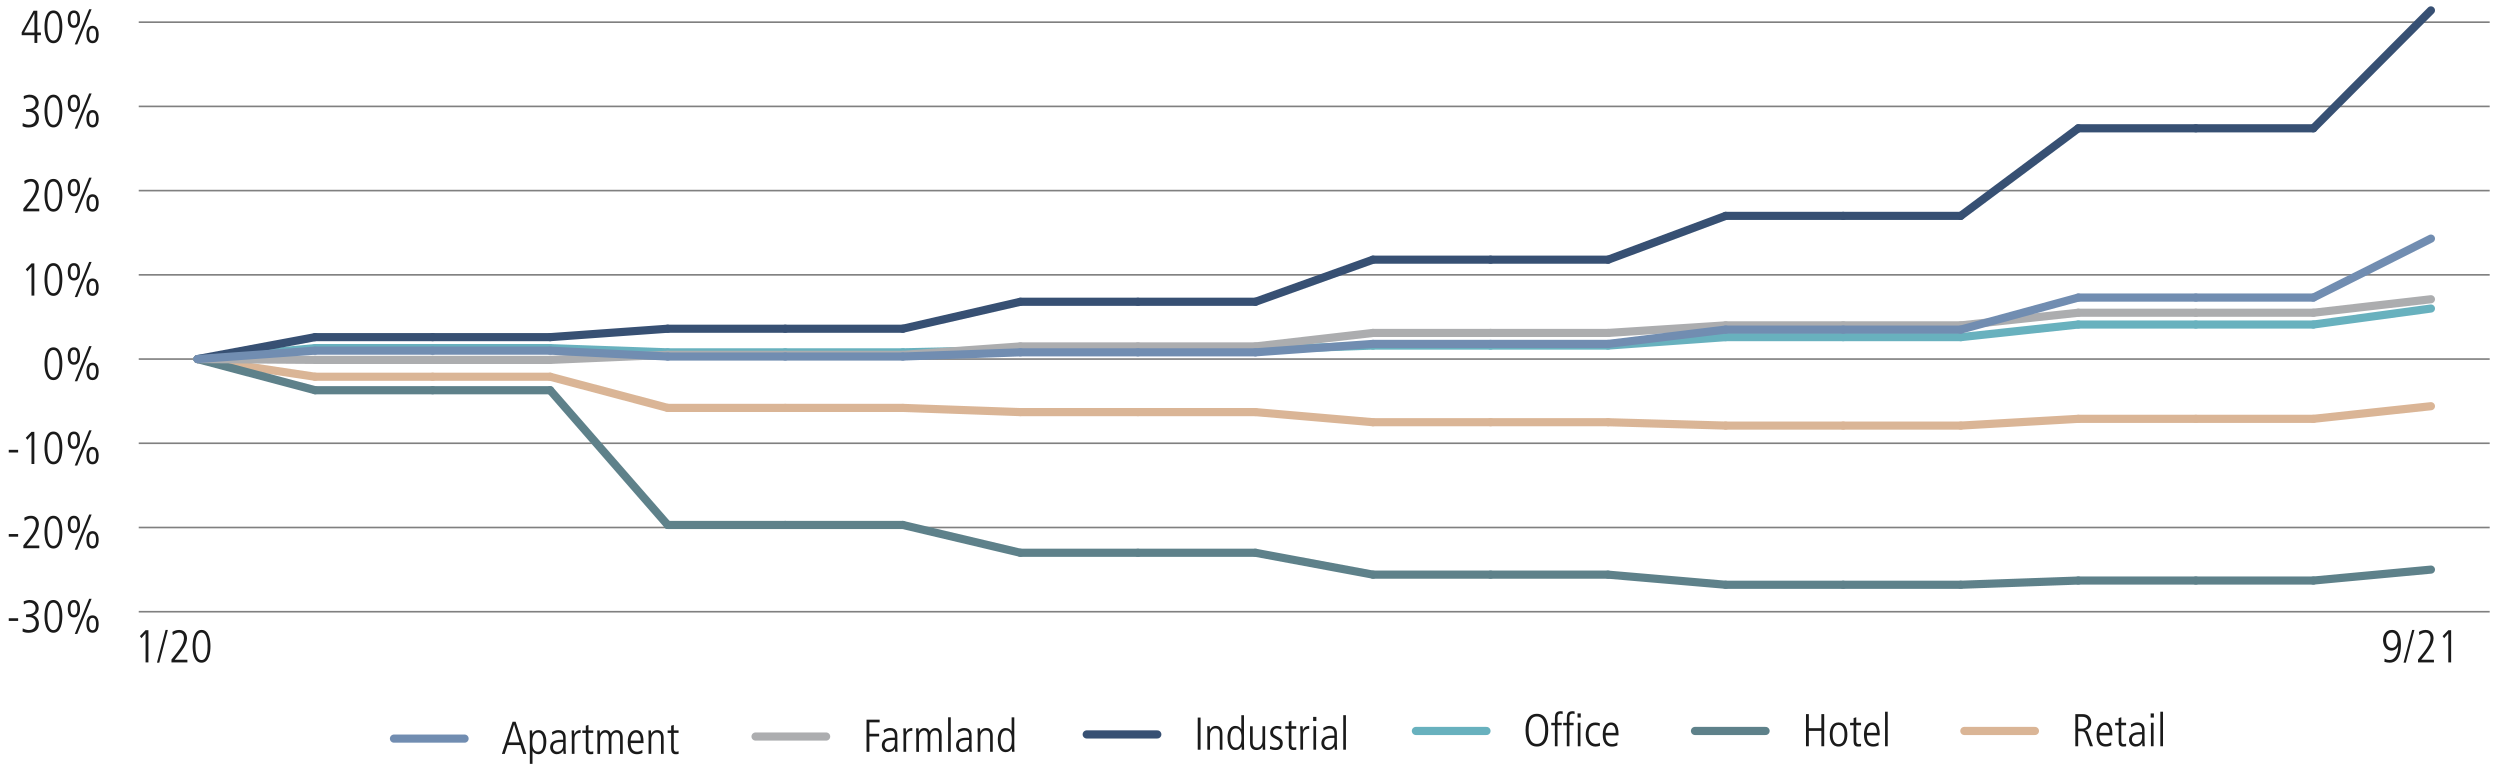 <?xml version="1.0" encoding="utf-8"?>
<!-- Generator: Adobe Illustrator 26.0.1, SVG Export Plug-In . SVG Version: 6.00 Build 0)  -->
<svg version="1.1" id="Layer_1" xmlns="http://www.w3.org/2000/svg" xmlns:xlink="http://www.w3.org/1999/xlink" x="0px" y="0px"
	 viewBox="0 0 1140 350" style="enable-background:new 0 0 1140 350;" xml:space="preserve">
<style type="text/css">
	.st0{fill:none;}
	.st1{enable-background:new    ;}
	.st2{fill:#1A1A1A;}
	.st3{fill:none;stroke:#808080;stroke-width:0.75;stroke-miterlimit:10;}
	.st4{fill:none;stroke:#DAB596;stroke-width:3.722;stroke-linecap:round;stroke-miterlimit:10;}
	.st5{fill:none;stroke:#5E818A;stroke-width:3.722;stroke-linecap:round;stroke-miterlimit:10;}
	.st6{fill:none;stroke:#68B1BE;stroke-width:3.722;stroke-linecap:round;stroke-miterlimit:10;}
	.st7{fill:none;stroke:#375073;stroke-width:3.722;stroke-linecap:round;stroke-miterlimit:10;}
	.st8{fill:none;stroke:#ACADAF;stroke-width:3.722;stroke-linecap:round;stroke-miterlimit:10;}
	.st9{fill:none;stroke:#718DB1;stroke-width:3.722;stroke-linecap:round;stroke-miterlimit:10;}
</style>
<g id="chart_x5F_1">
	<g id="_x3C_type_and_object_x3E_">
	</g>
</g>
<g id="Labels">
	<g>
		<g>
			<line class="st0" x1="63.26" y1="163.73" x2="1135.3" y2="163.73"/>
			<g>
				<g>
					<line class="st0" x1="63.26" y1="163.73" x2="63.26" y2="157.01"/>
					<line class="st0" x1="116.87" y1="163.73" x2="116.87" y2="157.01"/>
					<line class="st0" x1="170.47" y1="163.73" x2="170.47" y2="157.01"/>
					<line class="st0" x1="224.07" y1="163.73" x2="224.07" y2="157.01"/>
					<line class="st0" x1="277.67" y1="163.73" x2="277.67" y2="157.01"/>
					<line class="st0" x1="331.27" y1="163.73" x2="331.27" y2="157.01"/>
					<line class="st0" x1="384.88" y1="163.73" x2="384.88" y2="157.01"/>
					<line class="st0" x1="438.48" y1="163.73" x2="438.48" y2="157.01"/>
					<line class="st0" x1="492.08" y1="163.73" x2="492.08" y2="157.01"/>
					<line class="st0" x1="545.68" y1="163.73" x2="545.68" y2="157.01"/>
					<line class="st0" x1="599.28" y1="163.73" x2="599.28" y2="157.01"/>
					<line class="st0" x1="652.89" y1="163.73" x2="652.89" y2="157.01"/>
					<line class="st0" x1="706.49" y1="163.73" x2="706.49" y2="157.01"/>
					<line class="st0" x1="760.09" y1="163.73" x2="760.09" y2="157.01"/>
					<line class="st0" x1="813.69" y1="163.73" x2="813.69" y2="157.01"/>
					<line class="st0" x1="867.29" y1="163.73" x2="867.29" y2="157.01"/>
					<line class="st0" x1="920.9" y1="163.73" x2="920.9" y2="157.01"/>
					<line class="st0" x1="974.5" y1="163.73" x2="974.5" y2="157.01"/>
					<line class="st0" x1="1028.1" y1="163.73" x2="1028.1" y2="157.01"/>
					<line class="st0" x1="1081.7" y1="163.73" x2="1081.7" y2="157.01"/>
					<line class="st0" x1="1135.3" y1="163.73" x2="1135.3" y2="157.01"/>
				</g>
			</g>
		</g>
		<g>
			<g>
				<g class="st1">
					<path class="st2" d="M3.99,281.92h4.28v1.22H3.99V281.92z"/>
					<path class="st2" d="M10.37,286.52c0.4,0.27,1.74,0.8,2.73,0.8c1.66,0,3.23-0.88,3.23-3.15c0-1.89-1.49-2.77-3.23-2.77h-1.22
						v-1.22c2.04,0,4.35-0.34,4.35-2.75c0-0.38-0.13-2.62-2.92-2.62c-0.61,0-1.43,0.15-2.41,0.86l-0.1-1.39
						c0.55-0.38,1.99-0.69,2.69-0.69c3.17,0,4.14,2.27,4.14,3.72c0,1.79-1.03,2.83-2.62,3.3v0.04c1.18,0.19,2.73,1.45,2.73,3.7
						c0,2.79-1.76,4.2-4.75,4.2c-1.49,0-2.2-0.34-2.71-0.59L10.37,286.52z"/>
					<path class="st2" d="M24.36,288.54c-3.57,0-4.07-4.93-4.07-7.47c0-2.54,0.5-7.47,4.07-7.47s4.07,4.93,4.07,7.47
						C28.43,283.6,27.93,288.54,24.36,288.54z M24.36,274.81c-2.62,0-2.77,4.51-2.77,6.26c0,1.74,0.15,6.26,2.77,6.26
						s2.77-4.51,2.77-6.26C27.13,279.32,26.98,274.81,24.36,274.81z"/>
					<path class="st2" d="M30.91,277.56c0-2.04,0.65-3.97,2.79-3.97s2.79,1.93,2.79,3.97s-0.65,3.97-2.79,3.97
						S30.91,279.59,30.91,277.56z M35.28,277.56c0-0.8,0-2.83-1.57-2.83s-1.57,2.04-1.57,2.83s0,2.83,1.57,2.83
						S35.28,278.35,35.28,277.56z M40.65,273.04h1.13l-6.57,16.04h-1.13L40.65,273.04z M39.41,284.57c0-2.04,0.65-3.97,2.79-3.97
						s2.79,1.93,2.79,3.97s-0.65,3.97-2.79,3.97S39.41,286.6,39.41,284.57z M43.78,284.57c0-0.8,0-2.83-1.57-2.83
						s-1.57,2.04-1.57,2.83s0,2.83,1.57,2.83S43.78,285.37,43.78,284.57z"/>
				</g>
				<g class="st1">
					<path class="st2" d="M3.99,243.52h4.28v1.22H3.99V243.52z"/>
					<path class="st2" d="M10.65,248.7l1.11-1.38c1.7-2.1,4.58-5.44,4.58-8.29c0-1.49-0.67-2.62-2.29-2.62
						c-0.92,0-2.1,0.54-2.79,1.15l-0.19-1.45c0.65-0.42,1.68-0.92,3.09-0.92c2.6,0,3.57,2.02,3.57,3.84c0,2.77-2.48,5.88-3.72,7.41
						l-1.89,2.33h5.79v1.22h-7.26V248.7z"/>
					<path class="st2" d="M24.36,250.13c-3.57,0-4.07-4.93-4.07-7.47c0-2.54,0.5-7.47,4.07-7.47s4.07,4.93,4.07,7.47
						C28.43,245.2,27.93,250.13,24.36,250.13z M24.36,236.4c-2.62,0-2.77,4.51-2.77,6.26c0,1.74,0.15,6.26,2.77,6.26
						s2.77-4.51,2.77-6.26C27.13,240.91,26.98,236.4,24.36,236.4z"/>
					<path class="st2" d="M30.91,239.15c0-2.04,0.65-3.97,2.79-3.97s2.79,1.93,2.79,3.97s-0.65,3.97-2.79,3.97
						S30.91,241.19,30.91,239.15z M35.28,239.15c0-0.8,0-2.83-1.57-2.83s-1.57,2.04-1.57,2.83s0,2.83,1.57,2.83
						S35.28,239.95,35.28,239.15z M40.65,234.64h1.13l-6.57,16.04h-1.13L40.65,234.64z M39.41,246.16c0-2.04,0.65-3.97,2.79-3.97
						s2.79,1.93,2.79,3.97s-0.65,3.97-2.79,3.97S39.41,248.2,39.41,246.16z M43.78,246.16c0-0.8,0-2.83-1.57-2.83
						s-1.57,2.04-1.57,2.83s0,2.83,1.57,2.83S43.78,246.96,43.78,246.16z"/>
				</g>
				<g class="st1">
					<path class="st2" d="M3.99,205.12h4.28v1.22H3.99V205.12z"/>
					<path class="st2" d="M14.36,196.93h1.3v14.66h-1.3V198.4l-1.89,2.18l-0.71-0.97L14.36,196.93z"/>
					<path class="st2" d="M24.36,211.73c-3.57,0-4.07-4.93-4.07-7.47c0-2.54,0.5-7.47,4.07-7.47s4.07,4.93,4.07,7.47
						C28.43,206.8,27.93,211.73,24.36,211.73z M24.36,198c-2.62,0-2.77,4.51-2.77,6.26c0,1.74,0.15,6.26,2.77,6.26
						s2.77-4.51,2.77-6.26C27.13,202.51,26.98,198,24.36,198z"/>
					<path class="st2" d="M30.91,200.75c0-2.04,0.65-3.97,2.79-3.97s2.79,1.93,2.79,3.97s-0.65,3.97-2.79,3.97
						S30.91,202.79,30.91,200.75z M35.28,200.75c0-0.8,0-2.83-1.57-2.83s-1.57,2.04-1.57,2.83s0,2.83,1.57,2.83
						S35.28,201.55,35.28,200.75z M40.65,196.23h1.13l-6.57,16.04h-1.13L40.65,196.23z M39.41,207.76c0-2.04,0.65-3.97,2.79-3.97
						s2.79,1.93,2.79,3.97s-0.65,3.97-2.79,3.97S39.41,209.8,39.41,207.76z M43.78,207.76c0-0.8,0-2.83-1.57-2.83
						s-1.57,2.04-1.57,2.83s0,2.83,1.57,2.83S43.78,208.56,43.78,207.76z"/>
				</g>
				<g class="st1">
					<path class="st2" d="M24.36,173.33c-3.57,0-4.07-4.93-4.07-7.47c0-2.54,0.5-7.47,4.07-7.47s4.07,4.93,4.07,7.47
						C28.43,168.39,27.93,173.33,24.36,173.33z M24.36,159.59c-2.62,0-2.77,4.51-2.77,6.26c0,1.74,0.15,6.26,2.77,6.26
						s2.77-4.51,2.77-6.26C27.13,164.11,26.98,159.59,24.36,159.59z"/>
					<path class="st2" d="M30.91,162.34c0-2.04,0.65-3.97,2.79-3.97s2.79,1.93,2.79,3.97s-0.65,3.97-2.79,3.97
						S30.91,164.38,30.91,162.34z M35.28,162.34c0-0.8,0-2.83-1.57-2.83s-1.57,2.04-1.57,2.83s0,2.83,1.57,2.83
						S35.28,163.14,35.28,162.34z M40.65,157.83h1.13l-6.57,16.04h-1.13L40.65,157.83z M39.41,169.36c0-2.04,0.65-3.97,2.79-3.97
						s2.79,1.93,2.79,3.97s-0.65,3.97-2.79,3.97S39.41,171.39,39.41,169.36z M43.78,169.36c0-0.8,0-2.83-1.57-2.83
						s-1.57,2.04-1.57,2.83s0,2.83,1.57,2.83S43.78,170.16,43.78,169.36z"/>
				</g>
				<g class="st1">
					<path class="st2" d="M14.36,120.12h1.3v14.66h-1.3v-13.19l-1.89,2.18l-0.71-0.97L14.36,120.12z"/>
					<path class="st2" d="M24.36,134.92c-3.57,0-4.07-4.93-4.07-7.47c0-2.54,0.5-7.47,4.07-7.47s4.07,4.93,4.07,7.47
						C28.43,129.99,27.93,134.92,24.36,134.92z M24.36,121.19c-2.62,0-2.77,4.51-2.77,6.26c0,1.74,0.15,6.26,2.77,6.26
						s2.77-4.51,2.77-6.26C27.13,125.7,26.98,121.19,24.36,121.19z"/>
					<path class="st2" d="M30.91,123.94c0-2.04,0.65-3.97,2.79-3.97s2.79,1.93,2.79,3.97s-0.65,3.97-2.79,3.97
						S30.91,125.98,30.91,123.94z M35.28,123.94c0-0.8,0-2.83-1.57-2.83s-1.57,2.04-1.57,2.83s0,2.83,1.57,2.83
						S35.28,124.74,35.28,123.94z M40.65,119.43h1.13l-6.57,16.04h-1.13L40.65,119.43z M39.41,130.95c0-2.04,0.65-3.97,2.79-3.97
						s2.79,1.93,2.79,3.97s-0.65,3.97-2.79,3.97S39.41,132.99,39.41,130.95z M43.78,130.95c0-0.8,0-2.83-1.57-2.83
						s-1.57,2.04-1.57,2.83s0,2.83,1.57,2.83S43.78,131.75,43.78,130.95z"/>
				</g>
				<g class="st1">
					<path class="st2" d="M10.65,95.09l1.11-1.38c1.7-2.1,4.58-5.44,4.58-8.29c0-1.49-0.67-2.62-2.29-2.62
						c-0.92,0-2.1,0.54-2.79,1.15l-0.19-1.45c0.65-0.42,1.68-0.92,3.09-0.92c2.6,0,3.57,2.02,3.57,3.84c0,2.77-2.48,5.88-3.72,7.41
						l-1.89,2.33h5.79v1.22h-7.26V95.09z"/>
					<path class="st2" d="M24.36,96.52c-3.57,0-4.07-4.93-4.07-7.47c0-2.54,0.5-7.47,4.07-7.47s4.07,4.93,4.07,7.47
						C28.43,91.58,27.93,96.52,24.36,96.52z M24.36,82.79c-2.62,0-2.77,4.51-2.77,6.26c0,1.74,0.15,6.26,2.77,6.26
						s2.77-4.51,2.77-6.26C27.13,87.3,26.98,82.79,24.36,82.79z"/>
					<path class="st2" d="M30.91,85.54c0-2.04,0.65-3.97,2.79-3.97s2.79,1.93,2.79,3.97s-0.65,3.97-2.79,3.97
						S30.91,87.58,30.91,85.54z M35.28,85.54c0-0.8,0-2.83-1.57-2.83s-1.57,2.04-1.57,2.83s0,2.83,1.57,2.83
						S35.28,86.34,35.28,85.54z M40.65,81.02h1.13l-6.57,16.04h-1.13L40.65,81.02z M39.41,92.55c0-2.04,0.65-3.97,2.79-3.97
						S45,90.51,45,92.55s-0.65,3.97-2.79,3.97S39.41,94.59,39.41,92.55z M43.78,92.55c0-0.8,0-2.83-1.57-2.83s-1.57,2.04-1.57,2.83
						s0,2.83,1.57,2.83S43.78,93.35,43.78,92.55z"/>
				</g>
				<g class="st1">
					<path class="st2" d="M10.37,56.1c0.4,0.27,1.74,0.8,2.73,0.8c1.66,0,3.23-0.88,3.23-3.15c0-1.89-1.49-2.77-3.23-2.77h-1.22
						v-1.22c2.04,0,4.35-0.34,4.35-2.75c0-0.38-0.13-2.62-2.92-2.62c-0.61,0-1.43,0.15-2.41,0.86l-0.1-1.39
						c0.55-0.38,1.99-0.69,2.69-0.69c3.17,0,4.14,2.27,4.14,3.72c0,1.79-1.03,2.83-2.62,3.3v0.04c1.18,0.19,2.73,1.45,2.73,3.7
						c0,2.79-1.76,4.2-4.75,4.2c-1.49,0-2.2-0.34-2.71-0.59L10.37,56.1z"/>
					<path class="st2" d="M24.36,58.11c-3.57,0-4.07-4.93-4.07-7.47c0-2.54,0.5-7.47,4.07-7.47s4.07,4.93,4.07,7.47
						C28.43,53.18,27.93,58.11,24.36,58.11z M24.36,44.38c-2.62,0-2.77,4.51-2.77,6.26c0,1.74,0.15,6.26,2.77,6.26
						s2.77-4.51,2.77-6.26C27.13,48.9,26.98,44.38,24.36,44.38z"/>
					<path class="st2" d="M30.91,47.13c0-2.04,0.65-3.97,2.79-3.97s2.79,1.93,2.79,3.97s-0.65,3.97-2.79,3.97
						S30.91,49.17,30.91,47.13z M35.28,47.13c0-0.8,0-2.83-1.57-2.83s-1.57,2.04-1.57,2.83s0,2.83,1.57,2.83
						S35.28,47.93,35.28,47.13z M40.65,42.62h1.13l-6.57,16.04h-1.13L40.65,42.62z M39.41,54.15c0-2.04,0.65-3.97,2.79-3.97
						S45,52.11,45,54.15s-0.65,3.97-2.79,3.97S39.41,56.18,39.41,54.15z M43.78,54.15c0-0.8,0-2.83-1.57-2.83s-1.57,2.04-1.57,2.83
						s0,2.83,1.57,2.83S43.78,54.94,43.78,54.15z"/>
				</g>
				<g class="st1">
					<path class="st2" d="M15.29,4.91h1.72v9.93h1.66v1.22h-1.66v3.51h-1.3v-3.51H9.89v-1.32L15.29,4.91z M11.02,14.84h4.68V6.21
						h-0.04L11.02,14.84z"/>
					<path class="st2" d="M24.36,19.71c-3.57,0-4.07-4.93-4.07-7.47c0-2.54,0.5-7.47,4.07-7.47s4.07,4.93,4.07,7.47
						C28.43,14.78,27.93,19.71,24.36,19.71z M24.36,5.98c-2.62,0-2.77,4.51-2.77,6.26c0,1.74,0.15,6.26,2.77,6.26
						s2.77-4.51,2.77-6.26C27.13,10.5,26.98,5.98,24.36,5.98z"/>
					<path class="st2" d="M30.91,8.73c0-2.04,0.65-3.97,2.79-3.97s2.79,1.93,2.79,3.97s-0.65,3.97-2.79,3.97S30.91,10.77,30.91,8.73
						z M35.28,8.73c0-0.8,0-2.83-1.57-2.83s-1.57,2.04-1.57,2.83s0,2.83,1.57,2.83S35.28,9.53,35.28,8.73z M40.65,4.22h1.13
						l-6.57,16.04h-1.13L40.65,4.22z M39.41,15.74c0-2.04,0.65-3.97,2.79-3.97S45,13.71,45,15.74s-0.65,3.97-2.79,3.97
						S39.41,17.78,39.41,15.74z M43.78,15.74c0-0.8,0-2.83-1.57-2.83s-1.57,2.04-1.57,2.83s0,2.83,1.57,2.83
						S43.78,16.54,43.78,15.74z"/>
				</g>
			</g>
			<line class="st0" x1="63.26" y1="278.94" x2="63.26" y2="10.11"/>
			<g>
				<g>
					<line class="st3" x1="63.26" y1="278.94" x2="1135.3" y2="278.94"/>
					<line class="st3" x1="63.26" y1="240.54" x2="1135.3" y2="240.54"/>
					<line class="st3" x1="63.26" y1="202.13" x2="1135.3" y2="202.13"/>
					<line class="st3" x1="63.26" y1="163.73" x2="1135.3" y2="163.73"/>
					<line class="st3" x1="63.26" y1="125.33" x2="1135.3" y2="125.33"/>
					<line class="st3" x1="63.26" y1="86.92" x2="1135.3" y2="86.92"/>
					<line class="st3" x1="63.26" y1="48.52" x2="1135.3" y2="48.52"/>
					<line class="st3" x1="63.26" y1="10.11" x2="1135.3" y2="10.11"/>
				</g>
			</g>
		</g>
		<g>
			<g>
				<line class="st4" x1="895.74" y1="333.32" x2="927.93" y2="333.32"/>
				<g>
					<line class="st4" x1="143.67" y1="171.79" x2="90.06" y2="163.73"/>
					<line class="st4" x1="197.27" y1="171.79" x2="143.67" y2="171.79"/>
					<line class="st4" x1="250.87" y1="171.79" x2="197.27" y2="171.79"/>
					<line class="st4" x1="304.47" y1="186" x2="250.87" y2="171.79"/>
					<line class="st4" x1="358.07" y1="186" x2="304.47" y2="186"/>
					<line class="st4" x1="411.68" y1="186" x2="358.07" y2="186"/>
					<line class="st4" x1="465.28" y1="187.92" x2="411.68" y2="186"/>
					<line class="st4" x1="518.88" y1="187.92" x2="465.28" y2="187.92"/>
					<line class="st4" x1="572.48" y1="187.92" x2="518.88" y2="187.92"/>
					<line class="st4" x1="626.08" y1="192.53" x2="572.48" y2="187.92"/>
					<line class="st4" x1="679.69" y1="192.53" x2="626.08" y2="192.53"/>
					<line class="st4" x1="733.29" y1="192.53" x2="679.69" y2="192.53"/>
					<line class="st4" x1="786.89" y1="194.07" x2="733.29" y2="192.53"/>
					<line class="st4" x1="840.49" y1="194.07" x2="786.89" y2="194.07"/>
					<line class="st4" x1="894.09" y1="194.07" x2="840.49" y2="194.07"/>
					<line class="st4" x1="947.7" y1="190.99" x2="894.09" y2="194.07"/>
					<line class="st4" x1="1001.3" y1="190.99" x2="947.7" y2="190.99"/>
					<line class="st4" x1="1054.9" y1="190.99" x2="1001.3" y2="190.99"/>
					<line class="st4" x1="1108.5" y1="185.23" x2="1054.9" y2="190.99"/>
				</g>
			</g>
			<g>
				<line class="st5" x1="772.91" y1="333.32" x2="805.1" y2="333.32"/>
				<g>
					<line class="st5" x1="143.67" y1="177.94" x2="90.06" y2="163.73"/>
					<line class="st5" x1="197.27" y1="177.94" x2="143.67" y2="177.94"/>
					<line class="st5" x1="250.87" y1="177.94" x2="197.27" y2="177.94"/>
					<line class="st5" x1="304.47" y1="239.38" x2="250.87" y2="177.94"/>
					<line class="st5" x1="358.07" y1="239.38" x2="304.47" y2="239.38"/>
					<line class="st5" x1="411.68" y1="239.38" x2="358.07" y2="239.38"/>
					<line class="st5" x1="465.28" y1="252.06" x2="411.68" y2="239.38"/>
					<line class="st5" x1="518.88" y1="252.06" x2="465.28" y2="252.06"/>
					<line class="st5" x1="572.48" y1="252.06" x2="518.88" y2="252.06"/>
					<line class="st5" x1="626.08" y1="262.04" x2="572.48" y2="252.06"/>
					<line class="st5" x1="679.69" y1="262.04" x2="626.08" y2="262.04"/>
					<line class="st5" x1="733.29" y1="262.04" x2="679.69" y2="262.04"/>
					<line class="st5" x1="786.89" y1="266.65" x2="733.29" y2="262.04"/>
					<line class="st5" x1="840.49" y1="266.65" x2="786.89" y2="266.65"/>
					<line class="st5" x1="894.09" y1="266.65" x2="840.49" y2="266.65"/>
					<line class="st5" x1="947.7" y1="264.73" x2="894.09" y2="266.65"/>
					<line class="st5" x1="1001.3" y1="264.73" x2="947.7" y2="264.73"/>
					<line class="st5" x1="1054.9" y1="264.73" x2="1001.3" y2="264.73"/>
					<line class="st5" x1="1108.5" y1="259.74" x2="1054.9" y2="264.73"/>
				</g>
			</g>
			<g>
				<line class="st6" x1="645.65" y1="333.32" x2="677.84" y2="333.32"/>
				<g>
					<line class="st6" x1="143.67" y1="158.74" x2="90.06" y2="163.73"/>
					<line class="st6" x1="197.27" y1="158.74" x2="143.67" y2="158.74"/>
					<line class="st6" x1="250.87" y1="158.74" x2="197.27" y2="158.74"/>
					<line class="st6" x1="304.47" y1="160.66" x2="250.87" y2="158.74"/>
					<line class="st6" x1="358.07" y1="160.66" x2="304.47" y2="160.66"/>
					<line class="st6" x1="411.68" y1="160.66" x2="358.07" y2="160.66"/>
					<line class="st6" x1="465.28" y1="159.5" x2="411.68" y2="160.66"/>
					<line class="st6" x1="518.88" y1="159.5" x2="465.28" y2="159.5"/>
					<line class="st6" x1="572.48" y1="159.5" x2="518.88" y2="159.5"/>
					<line class="st6" x1="626.08" y1="157.58" x2="572.48" y2="159.5"/>
					<line class="st6" x1="679.69" y1="157.58" x2="626.08" y2="157.58"/>
					<line class="st6" x1="733.29" y1="157.58" x2="679.69" y2="157.58"/>
					<line class="st6" x1="786.89" y1="153.74" x2="733.29" y2="157.58"/>
					<line class="st6" x1="840.49" y1="153.74" x2="786.89" y2="153.74"/>
					<line class="st6" x1="894.09" y1="153.74" x2="840.49" y2="153.74"/>
					<line class="st6" x1="947.7" y1="147.98" x2="894.09" y2="153.74"/>
					<line class="st6" x1="1001.3" y1="147.98" x2="947.7" y2="147.98"/>
					<line class="st6" x1="1054.9" y1="147.98" x2="1001.3" y2="147.98"/>
					<line class="st6" x1="1108.5" y1="140.69" x2="1054.9" y2="147.98"/>
				</g>
			</g>
			<g>
				<line class="st7" x1="495.54" y1="334.9" x2="527.73" y2="334.9"/>
				<g>
					<line class="st7" x1="143.67" y1="153.74" x2="90.06" y2="163.73"/>
					<line class="st7" x1="197.27" y1="153.74" x2="143.67" y2="153.74"/>
					<line class="st7" x1="250.87" y1="153.74" x2="197.27" y2="153.74"/>
					<line class="st7" x1="304.47" y1="149.9" x2="250.87" y2="153.74"/>
					<line class="st7" x1="358.07" y1="149.9" x2="304.47" y2="149.9"/>
					<line class="st7" x1="411.68" y1="149.9" x2="358.07" y2="149.9"/>
					<line class="st7" x1="465.28" y1="137.61" x2="411.68" y2="149.9"/>
					<line class="st7" x1="518.88" y1="137.61" x2="465.28" y2="137.61"/>
					<line class="st7" x1="572.48" y1="137.61" x2="518.88" y2="137.61"/>
					<line class="st7" x1="626.08" y1="118.41" x2="572.48" y2="137.61"/>
					<line class="st7" x1="679.69" y1="118.41" x2="626.08" y2="118.41"/>
					<line class="st7" x1="733.29" y1="118.41" x2="679.69" y2="118.41"/>
					<line class="st7" x1="786.89" y1="98.44" x2="733.29" y2="118.41"/>
					<line class="st7" x1="840.49" y1="98.44" x2="786.89" y2="98.44"/>
					<line class="st7" x1="894.09" y1="98.44" x2="840.49" y2="98.44"/>
					<line class="st7" x1="947.7" y1="58.5" x2="894.09" y2="98.44"/>
					<line class="st7" x1="1001.3" y1="58.5" x2="947.7" y2="58.5"/>
					<line class="st7" x1="1054.9" y1="58.5" x2="1001.3" y2="58.5"/>
					<line class="st7" x1="1108.5" y1="4.74" x2="1054.9" y2="58.5"/>
				</g>
			</g>
			<g>
				<line class="st8" x1="344.53" y1="335.86" x2="376.72" y2="335.86"/>
				<g>
					<line class="st8" x1="143.67" y1="164.11" x2="90.06" y2="163.73"/>
					<line class="st8" x1="197.27" y1="164.11" x2="143.67" y2="164.11"/>
					<line class="st8" x1="250.87" y1="164.11" x2="197.27" y2="164.11"/>
					<line class="st8" x1="304.47" y1="161.81" x2="250.87" y2="164.11"/>
					<line class="st8" x1="358.07" y1="161.81" x2="304.47" y2="161.81"/>
					<line class="st8" x1="411.68" y1="161.81" x2="358.07" y2="161.81"/>
					<line class="st8" x1="465.28" y1="157.97" x2="411.68" y2="161.81"/>
					<line class="st8" x1="518.88" y1="157.97" x2="465.28" y2="157.97"/>
					<line class="st8" x1="572.48" y1="157.97" x2="518.88" y2="157.97"/>
					<line class="st8" x1="626.08" y1="151.82" x2="572.48" y2="157.97"/>
					<line class="st8" x1="679.69" y1="151.82" x2="626.08" y2="151.82"/>
					<line class="st8" x1="733.29" y1="151.82" x2="679.69" y2="151.82"/>
					<line class="st8" x1="786.89" y1="148.37" x2="733.29" y2="151.82"/>
					<line class="st8" x1="840.49" y1="148.37" x2="786.89" y2="148.37"/>
					<line class="st8" x1="894.09" y1="148.37" x2="840.49" y2="148.37"/>
					<line class="st8" x1="947.7" y1="142.61" x2="894.09" y2="148.37"/>
					<line class="st8" x1="1001.3" y1="142.61" x2="947.7" y2="142.61"/>
					<line class="st8" x1="1054.9" y1="142.61" x2="1001.3" y2="142.61"/>
					<line class="st8" x1="1108.5" y1="136.46" x2="1054.9" y2="142.61"/>
				</g>
			</g>
			<g>
				<line class="st9" x1="179.65" y1="336.81" x2="211.84" y2="336.81"/>
				<g>
					<line class="st9" x1="143.67" y1="159.89" x2="90.06" y2="163.73"/>
					<line class="st9" x1="197.27" y1="159.89" x2="143.67" y2="159.89"/>
					<line class="st9" x1="250.87" y1="159.89" x2="197.27" y2="159.89"/>
					<line class="st9" x1="304.47" y1="162.58" x2="250.87" y2="159.89"/>
					<line class="st9" x1="358.07" y1="162.58" x2="304.47" y2="162.58"/>
					<line class="st9" x1="411.68" y1="162.58" x2="358.07" y2="162.58"/>
					<line class="st9" x1="465.28" y1="160.66" x2="411.68" y2="162.58"/>
					<line class="st9" x1="518.88" y1="160.66" x2="465.28" y2="160.66"/>
					<line class="st9" x1="572.48" y1="160.66" x2="518.88" y2="160.66"/>
					<line class="st9" x1="626.08" y1="156.82" x2="572.48" y2="160.66"/>
					<line class="st9" x1="679.69" y1="156.82" x2="626.08" y2="156.82"/>
					<line class="st9" x1="733.29" y1="156.82" x2="679.69" y2="156.82"/>
					<line class="st9" x1="786.89" y1="150.29" x2="733.29" y2="156.82"/>
					<line class="st9" x1="840.49" y1="150.29" x2="786.89" y2="150.29"/>
					<line class="st9" x1="894.09" y1="150.29" x2="840.49" y2="150.29"/>
					<line class="st9" x1="947.7" y1="135.69" x2="894.09" y2="150.29"/>
					<line class="st9" x1="1001.3" y1="135.69" x2="947.7" y2="135.69"/>
					<line class="st9" x1="1054.9" y1="135.69" x2="1001.3" y2="135.69"/>
					<line class="st9" x1="1108.5" y1="108.81" x2="1054.9" y2="135.69"/>
				</g>
			</g>
		</g>
		<g>
			<g class="st1">
				<path class="st2" d="M946.36,325.64h3.38c2.54,0,3.86,1.6,3.86,3.74c0,2.5-1.64,3.32-2.88,3.55v0.04
					c0.42,0.08,1.16,0.32,1.49,1.26l2.2,6.07h-1.39l-1.78-5.02c-0.46-1.32-0.88-1.81-1.93-1.81h-1.66v6.82h-1.3V325.64z
					 M947.66,332.25h1.79c2.62,0,2.77-2.39,2.77-2.81c0-2.41-1.93-2.58-2.86-2.58h-1.7V332.25z"/>
				<path class="st2" d="M957.35,335.34c0,3.97,2.54,3.97,3.02,3.97c0.69,0,1.7-0.34,2.31-0.88l0.06,1.41
					c-0.5,0.27-1.22,0.61-2.5,0.61c-4.2,0-4.2-4.43-4.2-5.5c0-4.03,1.99-5.5,3.8-5.5c3.11,0,3.42,3.3,3.42,5.9H957.35z
					 M961.96,334.2c0-2.83-1.2-3.63-2.18-3.63c-1.66,0-2.44,2.25-2.44,3.63H961.96z"/>
				<path class="st2" d="M967.32,327.06v2.52h2.18v1.13h-2.18v6.97c0,0.86,0.15,1.62,1.18,1.62c0.57,0,0.78-0.13,1.01-0.23v1.22
					c-0.29,0.11-0.84,0.15-1.41,0.15c-1.57,0-1.99-1.22-1.99-2.41v-7.31h-1.6v-1.13h1.6v-2.14L967.32,327.06z"/>
				<path class="st2" d="M977.9,337.9c0,0.8,0.06,1.6,0.13,2.39h-1.09l-0.08-1.53h-0.04c-0.74,1.18-1.62,1.68-3,1.68
					c-1.66,0-2.98-1.36-2.98-3.11c0-3.42,3.63-3.48,5.17-3.48h0.78c0-1.34,0-3.28-2.23-3.28c-1.43,0-2.56,1.01-2.69,1.11l-0.19-1.3
					c1.01-0.55,1.76-0.95,2.94-0.95c3.3,0,3.3,2.77,3.3,3.55V337.9z M976.77,334.89c-2.52,0-4.64,0-4.64,2.44
					c0,0.9,0.67,1.97,1.97,1.97c0.57,0,2.67-0.23,2.67-3.15V334.89z"/>
				<path class="st2" d="M980.7,325.32h1.47v1.89h-1.47V325.32z M980.82,329.58h1.22v10.71h-1.22V329.58z"/>
				<path class="st2" d="M985.11,324.54h1.22v15.75h-1.22V324.54z"/>
			</g>
			<g class="st1">
				<path class="st2" d="M823.53,325.63h1.3v6.42h5.71v-6.42h1.3v14.66h-1.3v-7.01h-5.71v7.01h-1.3V325.63z"/>
				<path class="st2" d="M834.38,334.94c0-2.69,0.88-5.5,4.01-5.5c3.13,0,4.01,2.81,4.01,5.5s-0.88,5.5-4.01,5.5
					C835.27,340.44,834.38,337.62,834.38,334.94z M841.1,334.94c0-0.86,0-4.37-2.71-4.37c-2.71,0-2.71,3.51-2.71,4.37
					c0,0.86,0,4.37,2.71,4.37C841.1,339.3,841.1,335.8,841.1,334.94z"/>
				<path class="st2" d="M846.46,327.06v2.52h2.18v1.13h-2.18v6.97c0,0.86,0.15,1.62,1.18,1.62c0.57,0,0.78-0.13,1.01-0.23v1.22
					c-0.29,0.11-0.84,0.15-1.41,0.15c-1.58,0-2-1.22-2-2.41v-7.31h-1.6v-1.13h1.6v-2.14L846.46,327.06z"/>
				<path class="st2" d="M851.27,335.33c0,3.97,2.54,3.97,3.02,3.97c0.69,0,1.7-0.34,2.31-0.88l0.06,1.41
					c-0.5,0.27-1.22,0.61-2.5,0.61c-4.2,0-4.2-4.43-4.2-5.5c0-4.03,1.99-5.5,3.8-5.5c3.11,0,3.42,3.3,3.42,5.9H851.27z
					 M855.89,334.2c0-2.83-1.2-3.63-2.18-3.63c-1.66,0-2.44,2.25-2.44,3.63H855.89z"/>
				<path class="st2" d="M859.58,324.54h1.22v15.75h-1.22V324.54z"/>
			</g>
			<g class="st1">
				<path class="st2" d="M700.82,325.49c5.17,0,5.17,6.19,5.17,7.47c0,1.28,0,7.47-5.17,7.47s-5.17-6.19-5.17-7.47
					C695.66,331.68,695.66,325.49,700.82,325.49z M700.82,339.22c3.78,0,3.78-5.1,3.78-6.26c0-1.15,0-6.26-3.78-6.26
					s-3.78,5.1-3.78,6.26C697.04,334.12,697.04,339.22,700.82,339.22z"/>
				<path class="st2" d="M709.04,330.72h-1.66v-1.13h1.66v-2.29c0-1.62,0.44-3,2.62-3c0.42,0,0.71,0.06,0.92,0.1v1.22
					c-0.21-0.08-0.55-0.19-0.97-0.19c-1.07,0-1.37,0.78-1.37,1.64v2.52h1.89v1.13h-1.89v9.57h-1.22V330.72z"/>
				<path class="st2" d="M714.47,330.72h-1.66v-1.13h1.66v-2.29c0-1.62,0.44-3,2.62-3c0.42,0,0.71,0.06,0.92,0.1v1.22
					c-0.21-0.08-0.55-0.19-0.97-0.19c-1.07,0-1.36,0.78-1.36,1.64v2.52h1.89v1.13h-1.89v9.57h-1.22V330.72z M719.35,325.32h1.47
					v1.89h-1.47V325.32z M719.47,329.58h1.22v10.71h-1.22V329.58z"/>
				<path class="st2" d="M729.45,331.2c-0.48-0.4-1.3-0.54-1.93-0.54c-1.64,0-3.13,1.13-3.13,3.97c0,3.93,2.16,4.6,3.32,4.6
					c0.48,0,1.45-0.15,1.81-0.57l0.1,1.39c-0.52,0.23-1.32,0.4-2.08,0.4c-2.29,0-4.45-1.76-4.45-5.46c0-3.28,1.45-5.54,4.43-5.54
					c0.86,0,1.49,0.17,2,0.38L729.45,331.2z"/>
				<path class="st2" d="M732.16,335.34c0,3.97,2.54,3.97,3.02,3.97c0.69,0,1.7-0.34,2.31-0.88l0.06,1.41
					c-0.5,0.27-1.22,0.61-2.5,0.61c-4.2,0-4.2-4.43-4.2-5.5c0-4.03,1.99-5.5,3.8-5.5c3.11,0,3.42,3.3,3.42,5.9H732.16z
					 M736.78,334.2c0-2.83-1.2-3.63-2.18-3.63c-1.66,0-2.44,2.25-2.44,3.63H736.78z"/>
			</g>
			<g class="st1">
				<path class="st2" d="M546.16,327.21h1.3v14.66h-1.3V327.21z"/>
				<path class="st2" d="M550.57,334.48c0-1.11-0.06-2.21-0.08-3.32h1.13c0.04,0.48,0.06,0.8,0.08,1.58h0.04
					c0.25-0.46,0.94-1.72,2.73-1.72c2.96,0,2.96,2.96,2.96,3.67v7.18h-1.22v-7.22c0-0.73,0-2.5-1.99-2.5
					c-1.49,0-2.44,1.41-2.44,3.06v6.66h-1.22V334.48z"/>
				<path class="st2" d="M567.25,338.32c0,1.68,0.04,2.62,0.08,3.55h-1.13v-1.47h-0.04c-0.8,1.01-1.47,1.62-2.81,1.62
					c-3.49,0-3.61-4.41-3.61-5.9c0-2.04,0.86-5.1,3.55-5.1c1.36,0,2.16,0.55,2.71,1.53h0.04v-6.42h1.22V338.32z M563.47,340.88
					c2.08,0,2.65-2.06,2.65-4.24c0-1.43,0-4.49-2.62-4.49c-1.83,0-2.46,1.89-2.46,4.37C561.03,337.4,561.03,340.88,563.47,340.88z"
					/>
				<path class="st2" d="M576.88,338.55c0,1.11,0.06,2.2,0.08,3.32h-1.13c-0.04-0.48-0.06-0.8-0.08-1.57h-0.04
					c-0.13,0.46-0.95,1.72-2.73,1.72c-2.33,0-2.96-1.68-2.96-3.38v-7.47h1.22v7.22c0,0.74,0,2.5,2,2.5c1.49,0,2.44-1.41,2.44-3.07
					v-6.66h1.22V338.55z"/>
				<path class="st2" d="M584.17,332.59c-0.61-0.23-1.13-0.44-1.83-0.44c-1.26,0-1.83,0.94-1.83,1.7c0,0.99,0.38,1.2,1.83,2
					c1.47,0.8,2.6,1.34,2.6,3.06c0,1.93-1.37,3.11-3.17,3.11c-1.32,0-2.08-0.27-2.71-0.5l0.17-1.36c0.36,0.25,1.45,0.74,2.44,0.74
					c1.15,0,1.97-0.88,1.97-1.85c0-1.03-0.65-1.45-1.91-2.08c-1.81-0.9-2.52-1.47-2.52-2.98c0-2.02,1.72-2.96,3.15-2.96
					c0.71,0,1.58,0.19,1.97,0.32L584.17,332.59z"/>
				<path class="st2" d="M588.9,328.64v2.52h2.18v1.13h-2.18v6.97c0,0.86,0.15,1.62,1.18,1.62c0.57,0,0.78-0.13,1.01-0.23v1.22
					c-0.29,0.11-0.84,0.15-1.41,0.15c-1.57,0-1.99-1.22-1.99-2.41v-7.31h-1.6v-1.13h1.6v-2.14L588.9,328.64z"/>
				<path class="st2" d="M592.97,334.48c0-1.11-0.06-2.21-0.08-3.32h1.13c0.02,0.63,0.06,1.26,0.08,1.7h0.04
					c0.78-1.53,1.68-1.85,2.86-1.85v1.3c-1.93,0-2.81,0.84-2.81,2.81v6.74h-1.22V334.48z"/>
				<path class="st2" d="M598.79,326.9h1.47v1.89h-1.47V326.9z M598.92,331.16h1.22v10.71h-1.22V331.16z"/>
				<path class="st2" d="M609.6,339.48c0,0.8,0.06,1.6,0.13,2.39h-1.09l-0.08-1.53h-0.04c-0.74,1.18-1.62,1.68-3,1.68
					c-1.66,0-2.98-1.36-2.98-3.11c0-3.42,3.63-3.48,5.17-3.48h0.78c0-1.34,0-3.28-2.23-3.28c-1.43,0-2.56,1.01-2.69,1.11l-0.19-1.3
					c1.01-0.55,1.76-0.95,2.94-0.95c3.3,0,3.3,2.77,3.3,3.55V339.48z M608.47,336.47c-2.52,0-4.64,0-4.64,2.44
					c0,0.9,0.67,1.97,1.97,1.97c0.57,0,2.67-0.23,2.67-3.15V336.47z"/>
				<path class="st2" d="M612.52,326.12h1.22v15.75h-1.22V326.12z"/>
			</g>
			<g class="st1">
				<path class="st2" d="M395.14,328.17h5.98v1.22h-4.68v5.21h4.45v1.22h-4.45v7.01h-1.3V328.17z"/>
			</g>
			<g class="st1">
				<path class="st2" d="M409.17,340.43c0,0.8,0.06,1.6,0.13,2.39h-1.09l-0.08-1.53h-0.04c-0.73,1.18-1.62,1.68-3,1.68
					c-1.66,0-2.98-1.36-2.98-3.11c0-3.42,3.63-3.48,5.17-3.48h0.78c0-1.34,0-3.28-2.23-3.28c-1.43,0-2.56,1.01-2.69,1.11l-0.19-1.3
					c1.01-0.55,1.76-0.95,2.94-0.95c3.3,0,3.3,2.77,3.3,3.55V340.43z M408.04,337.43c-2.52,0-4.64,0-4.64,2.44
					c0,0.9,0.67,1.97,1.97,1.97c0.57,0,2.67-0.23,2.67-3.15V337.43z"/>
				<path class="st2" d="M411.99,335.44c0-1.11-0.06-2.21-0.08-3.32h1.13c0.02,0.63,0.06,1.26,0.08,1.7h0.04
					c0.78-1.53,1.68-1.85,2.86-1.85v1.3c-1.93,0-2.81,0.84-2.81,2.81v6.74h-1.22V335.44z"/>
				<path class="st2" d="M417.82,335.44c0-1.11-0.06-2.21-0.08-3.32h1.13c0.04,0.48,0.06,0.8,0.08,1.58H419
					c0.34-0.78,1.11-1.72,2.48-1.72c1.76,0,2.2,1.11,2.46,1.72c0.31-0.5,1.11-1.72,2.67-1.72c2.16,0,2.77,1.81,2.77,3.49v7.37h-1.22
					v-7.22c0-0.73,0-2.5-1.74-2.5c-1.51,0.02-2.2,1.34-2.2,2.86v6.87h-1.22v-7.45c0-1.39-0.61-2.27-1.62-2.27
					c-1.39,0-2.33,1.41-2.33,3.06v6.66h-1.22V335.44z"/>
				<path class="st2" d="M432.33,327.08h1.22v15.75h-1.22V327.08z"/>
				<path class="st2" d="M443.02,340.43c0,0.8,0.06,1.6,0.13,2.39h-1.09l-0.08-1.53h-0.04c-0.73,1.18-1.62,1.68-3,1.68
					c-1.66,0-2.98-1.36-2.98-3.11c0-3.42,3.63-3.48,5.17-3.48h0.78c0-1.34,0-3.28-2.23-3.28c-1.43,0-2.56,1.01-2.69,1.11l-0.19-1.3
					c1.01-0.55,1.76-0.95,2.94-0.95c3.3,0,3.3,2.77,3.3,3.55V340.43z M441.89,337.43c-2.52,0-4.64,0-4.64,2.44
					c0,0.9,0.67,1.97,1.97,1.97c0.57,0,2.67-0.23,2.67-3.15V337.43z"/>
				<path class="st2" d="M445.84,335.44c0-1.11-0.06-2.21-0.08-3.32h1.13c0.04,0.48,0.06,0.8,0.08,1.58h0.04
					c0.25-0.46,0.94-1.72,2.73-1.72c2.96,0,2.96,2.96,2.96,3.67v7.18h-1.22v-7.22c0-0.73,0-2.5-1.99-2.5
					c-1.49,0-2.44,1.41-2.44,3.06v6.66h-1.22V335.44z"/>
				<path class="st2" d="M462.51,339.28c0,1.68,0.04,2.62,0.08,3.55h-1.13v-1.47h-0.04c-0.8,1.01-1.47,1.62-2.81,1.62
					c-3.49,0-3.61-4.41-3.61-5.9c0-2.04,0.86-5.1,3.55-5.1c1.36,0,2.16,0.55,2.71,1.53h0.04v-6.42h1.22V339.28z M458.73,341.84
					c2.08,0,2.65-2.06,2.65-4.24c0-1.43,0-4.49-2.62-4.49c-1.83,0-2.46,1.89-2.46,4.37C456.3,338.36,456.3,341.84,458.73,341.84z"/>
			</g>
			<g class="st1">
				<path class="st2" d="M233.73,329.12h1.39l4.87,14.66h-1.39l-1.28-4.03h-5.84l-1.32,4.03h-1.3L233.73,329.12z M231.86,338.52
					h5.06l-2.48-8.02h-0.04L231.86,338.52z"/>
				<path class="st2" d="M241.61,336.61c0-1.68-0.04-2.62-0.08-3.55h1.13v1.58h0.04c0.71-1.11,1.6-1.72,2.81-1.72
					c3.49,0,3.61,4.41,3.61,5.14c0,3.04-0.99,5.86-3.55,5.86c-1.28,0-2.2-0.54-2.71-1.49h-0.04v5.88h-1.22V336.61z M245.39,334.05
					c-2.08,0-2.65,2.06-2.65,4.24c0,1.43,0,4.49,2.62,4.49c1.83,0,2.46-1.89,2.46-4.37C247.82,337.54,247.82,334.05,245.39,334.05z"
					/>
				<path class="st2" d="M257.92,341.38c0,0.8,0.06,1.6,0.13,2.39h-1.09l-0.08-1.53h-0.04c-0.73,1.18-1.62,1.68-3,1.68
					c-1.66,0-2.98-1.36-2.98-3.11c0-3.42,3.63-3.48,5.17-3.48h0.78c0-1.34,0-3.28-2.23-3.28c-1.43,0-2.56,1.01-2.69,1.11l-0.19-1.3
					c1.01-0.55,1.76-0.95,2.94-0.95c3.3,0,3.3,2.77,3.3,3.55V341.38z M256.79,338.38c-2.52,0-4.64,0-4.64,2.44
					c0,0.9,0.67,1.97,1.97,1.97c0.57,0,2.67-0.23,2.67-3.15V338.38z"/>
				<path class="st2" d="M260.74,336.38c0-1.11-0.06-2.21-0.08-3.32h1.13c0.02,0.63,0.06,1.26,0.08,1.7h0.04
					c0.78-1.53,1.68-1.85,2.86-1.85v1.3c-1.93,0-2.81,0.84-2.81,2.81v6.74h-1.22V336.38z"/>
				<path class="st2" d="M268.34,330.55v2.52h2.18v1.13h-2.18v6.97c0,0.86,0.15,1.62,1.18,1.62c0.57,0,0.78-0.13,1.01-0.23v1.22
					c-0.29,0.11-0.84,0.15-1.41,0.15c-1.57,0-1.99-1.22-1.99-2.41v-7.31h-1.6v-1.13h1.6v-2.14L268.34,330.55z"/>
				<path class="st2" d="M272.42,336.38c0-1.11-0.06-2.21-0.08-3.32h1.13c0.04,0.48,0.06,0.8,0.08,1.58h0.04
					c0.34-0.78,1.11-1.72,2.48-1.72c1.76,0,2.2,1.11,2.46,1.72c0.31-0.5,1.11-1.72,2.67-1.72c2.16,0,2.77,1.81,2.77,3.49v7.37h-1.22
					v-7.22c0-0.73,0-2.5-1.74-2.5c-1.51,0.02-2.2,1.34-2.2,2.86v6.87h-1.22v-7.45c0-1.39-0.61-2.27-1.62-2.27
					c-1.39,0-2.33,1.41-2.33,3.06v6.66h-1.22V336.38z"/>
				<path class="st2" d="M287.56,338.82c0,3.97,2.54,3.97,3.02,3.97c0.69,0,1.7-0.34,2.31-0.88l0.06,1.41
					c-0.5,0.27-1.22,0.61-2.5,0.61c-4.2,0-4.2-4.43-4.2-5.5c0-4.03,1.99-5.5,3.8-5.5c3.11,0,3.42,3.3,3.42,5.9H287.56z
					 M292.18,337.68c0-2.83-1.2-3.63-2.18-3.63c-1.66,0-2.44,2.25-2.44,3.63H292.18z"/>
				<path class="st2" d="M295.77,336.38c0-1.11-0.06-2.21-0.08-3.32h1.13c0.04,0.48,0.06,0.8,0.08,1.58h0.04
					c0.25-0.46,0.94-1.72,2.73-1.72c2.96,0,2.96,2.96,2.96,3.67v7.18h-1.22v-7.22c0-0.73,0-2.5-1.99-2.5
					c-1.49,0-2.44,1.41-2.44,3.06v6.66h-1.22V336.38z"/>
				<path class="st2" d="M307.25,330.55v2.52h2.18v1.13h-2.18v6.97c0,0.86,0.15,1.62,1.18,1.62c0.57,0,0.78-0.13,1.01-0.23v1.22
					c-0.29,0.11-0.84,0.15-1.41,0.15c-1.57,0-1.99-1.22-1.99-2.41v-7.31h-1.6v-1.13h1.6v-2.14L307.25,330.55z"/>
			</g>
		</g>
		<g>
			<g class="st1">
				<path class="st2" d="M1087.38,300.32c0.34,0.17,1.01,0.65,2.18,0.65c3.88,0,4.03-5.73,4.03-6.36h-0.04
					c-0.86,1.91-2.48,2.06-3.04,2.06c-3,0-3.84-2.98-3.84-4.81c0-1.95,1.01-4.62,4.07-4.62c3.55,0,4.07,4.05,4.07,6.49
					c0,1.79,0,8.46-5.12,8.46c-0.78,0-1.68-0.17-2.41-0.4L1087.38,300.32z M1090.74,288.46c-1.18,0-2.69,0.82-2.69,3.61
					c0,1.03,0.46,3.38,2.69,3.38c1.51,0,2.52-1.43,2.52-3.42C1093.26,289.15,1091.74,288.46,1090.74,288.46z"/>
				<path class="st2" d="M1097.06,302.19h-1.05l3.93-14.95h1.05L1097.06,302.19z"/>
				<path class="st2" d="M1102.62,300.76l1.11-1.38c1.7-2.1,4.58-5.44,4.58-8.29c0-1.49-0.67-2.62-2.29-2.62
					c-0.92,0-2.1,0.54-2.79,1.15l-0.19-1.45c0.65-0.42,1.68-0.92,3.09-0.92c2.6,0,3.57,2.02,3.57,3.84c0,2.77-2.48,5.88-3.72,7.41
					l-1.89,2.33h5.79v1.22h-7.26V300.76z"/>
				<path class="st2" d="M1116.42,287.38h1.3v14.66h-1.3v-13.19l-1.89,2.18l-0.71-0.97L1116.42,287.38z"/>
			</g>
			<g class="st1">
				<path class="st2" d="M66.38,287.38h1.3v14.66h-1.3v-13.19l-1.89,2.18l-0.71-0.97L66.38,287.38z"/>
				<path class="st2" d="M72.62,302.19h-1.05l3.93-14.95h1.05L72.62,302.19z"/>
				<path class="st2" d="M78.19,300.76l1.11-1.38c1.7-2.1,4.58-5.44,4.58-8.29c0-1.49-0.67-2.62-2.29-2.62
					c-0.92,0-2.1,0.54-2.79,1.15l-0.19-1.45c0.65-0.42,1.68-0.92,3.09-0.92c2.6,0,3.57,2.02,3.57,3.84c0,2.77-2.48,5.88-3.72,7.41
					l-1.89,2.33h5.79v1.22h-7.26V300.76z"/>
				<path class="st2" d="M91.9,302.19c-3.57,0-4.07-4.93-4.07-7.47c0-2.54,0.5-7.47,4.07-7.47s4.07,4.93,4.07,7.47
					C95.97,297.25,95.47,302.19,91.9,302.19z M91.9,288.46c-2.62,0-2.77,4.51-2.77,6.26c0,1.74,0.15,6.26,2.77,6.26
					s2.77-4.51,2.77-6.26C94.67,292.97,94.52,288.46,91.9,288.46z"/>
			</g>
		</g>
	</g>
</g>
</svg>
